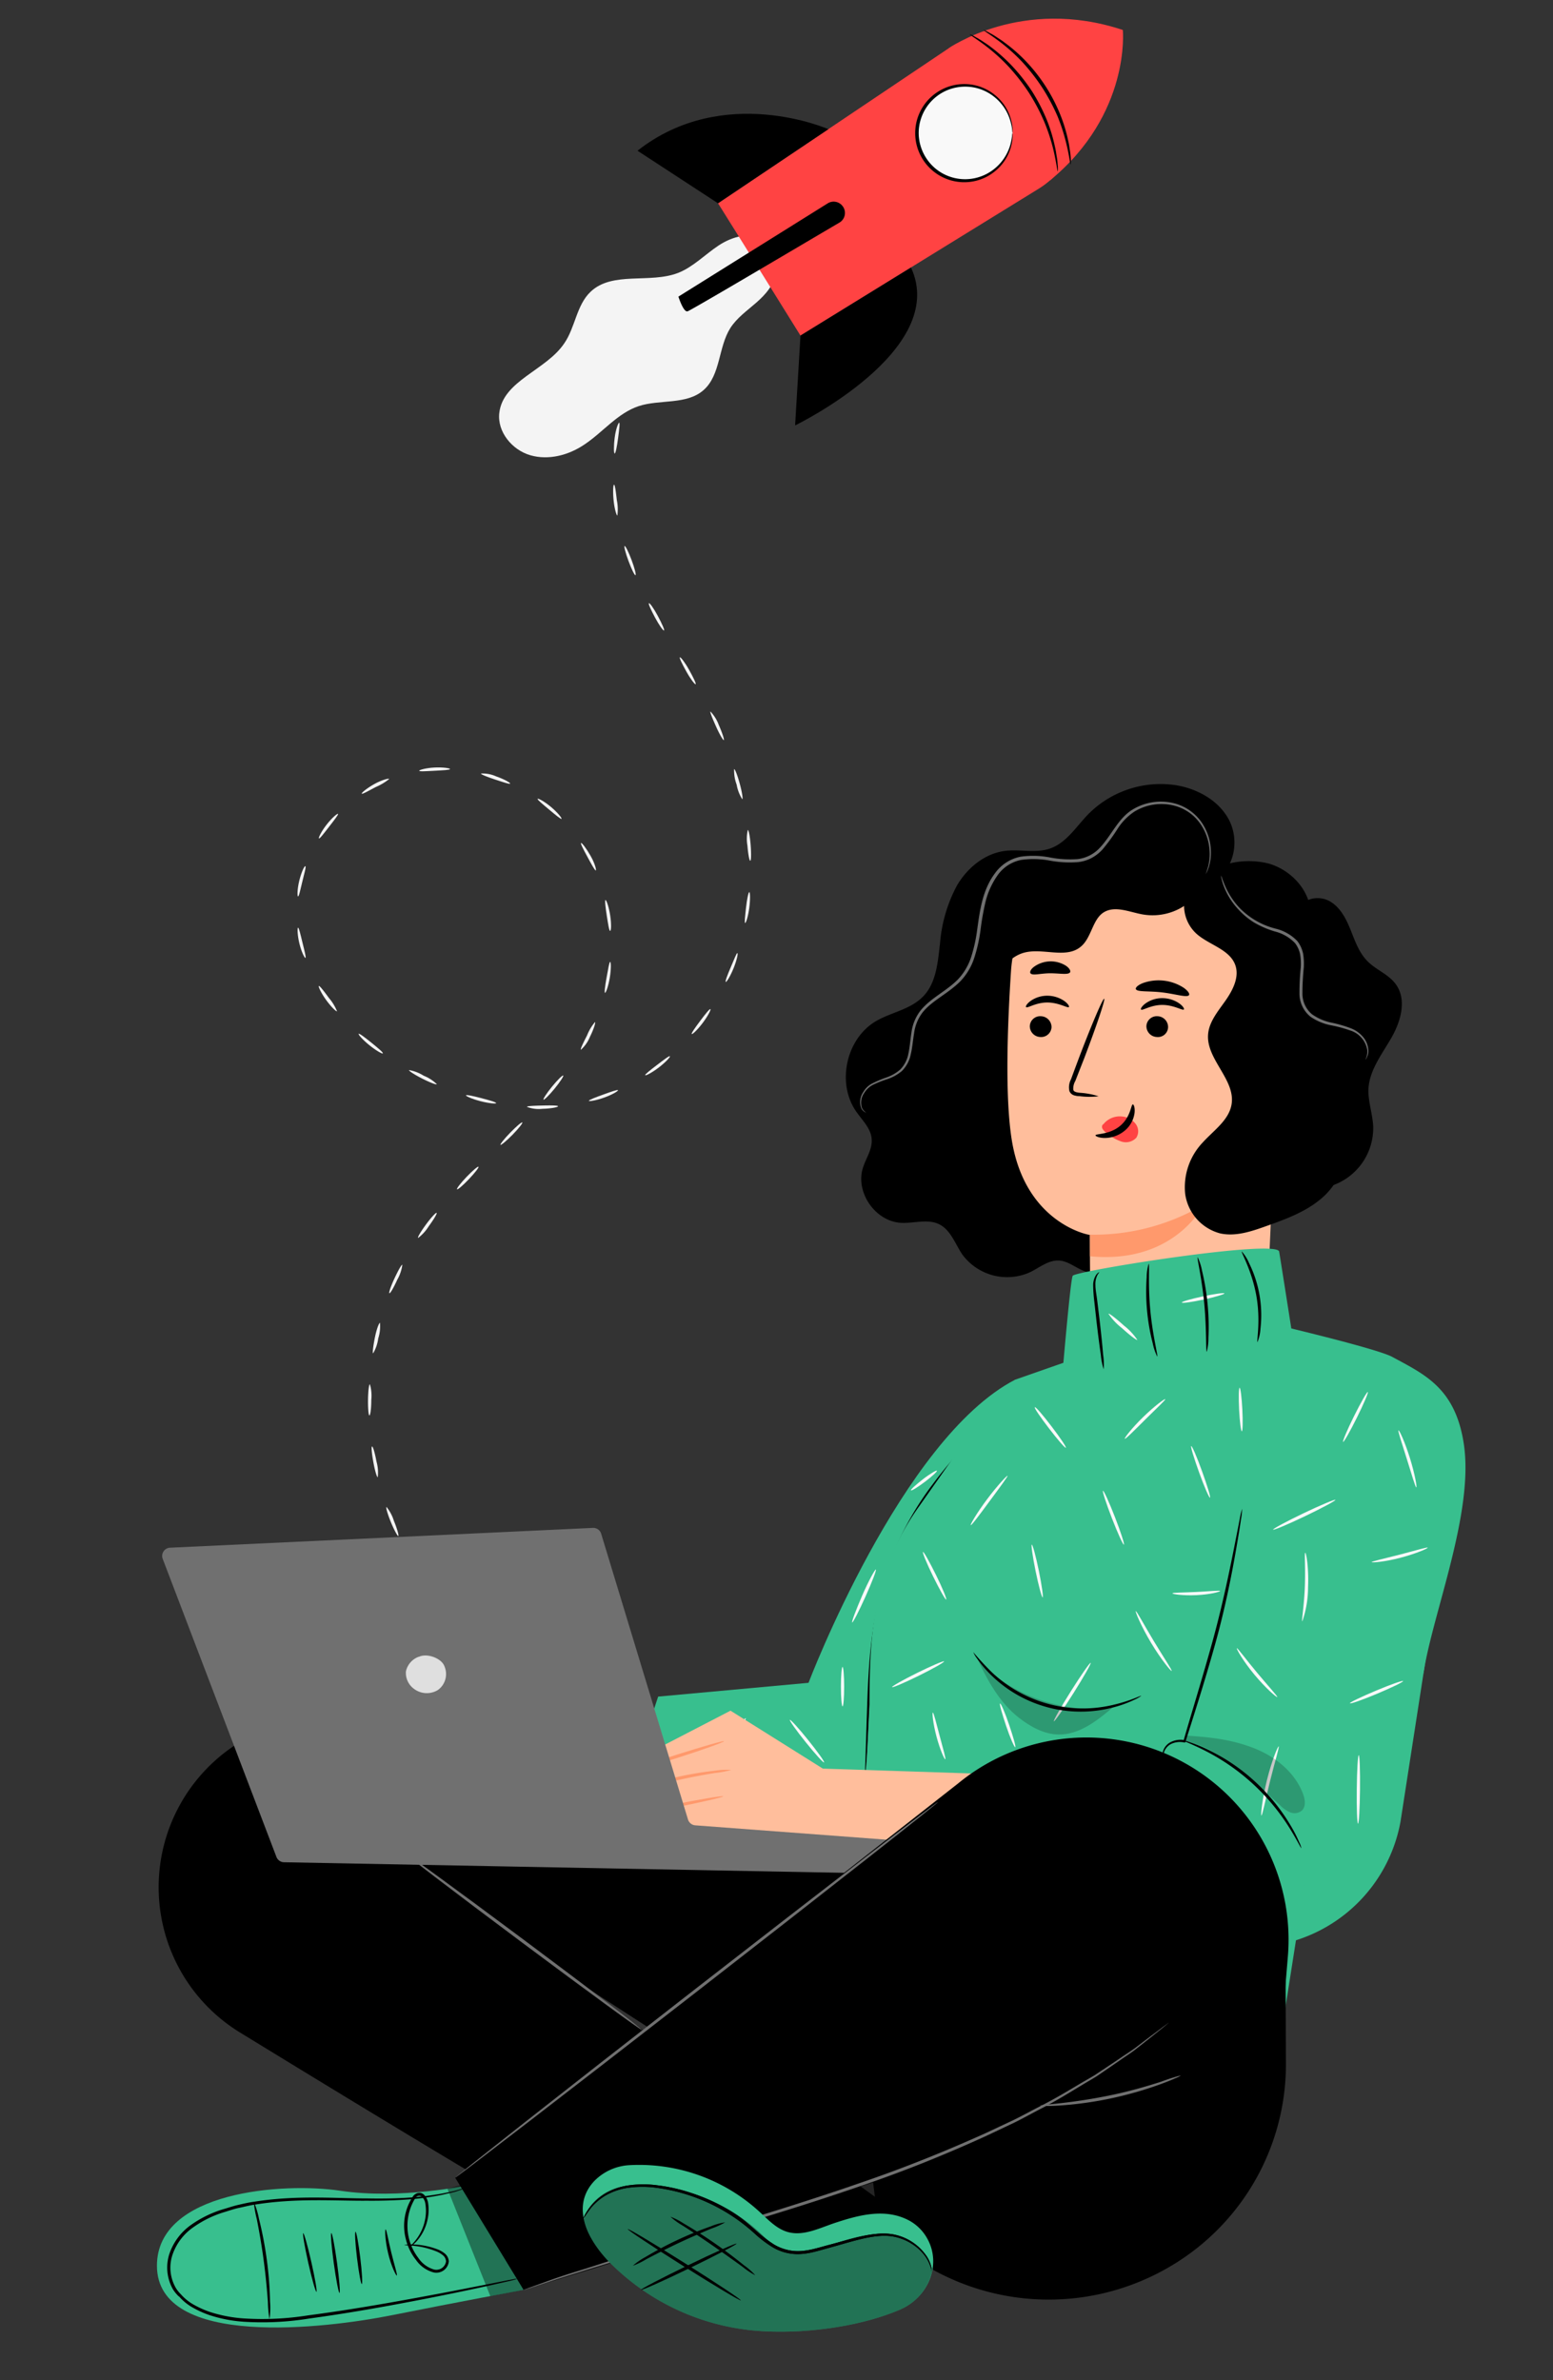 <svg id="Capa_1" data-name="Capa 1" xmlns="http://www.w3.org/2000/svg" viewBox="0 0 306.75 470"><rect x="0" y="0" width="306.75" height="470" fill="#333333" stroke="none"/><defs><style>.cls-1{fill:#f4f4f4;}.cls-2{fill:#ff4343;}.cls-3{fill:#f9f9f9;}.cls-4{fill:#ffbe9c;}.cls-5{fill:#ff996c;}.cls-6{fill:#707070;}.cls-7{fill:#38bf8e;}.cls-8{opacity:0.3;}.cls-9{opacity:0.2;}.cls-10,.cls-12{opacity:0.4;}.cls-11{fill:#dfdfdf;}</style></defs><path class="cls-1" d="M150.9,47.42c-2.67-1.77-6.33-.7-9,1.08s-5,4.22-7.94,5.38c-5.61,2.18-13-.4-17.33,3.75-2.76,2.63-3,7-5.16,10.14-3.57,5.36-12.12,7.37-12.85,13.77-.43,3.73,2.53,7.31,6.13,8.35s7.57,0,10.7-2.13c3.65-2.43,6.52-6.17,10.68-7.56S135.64,80,139,77s2.86-8.44,5.26-12.23c1.28-2,3.3-3.42,5.11-5s3.53-3.5,3.84-5.87-.67-6.42-2.3-6.51"/><path class="cls-1" d="M81.61,308.66c.15-.1.65.4,1.11,1.11s.73,1.36.58,1.46-.64-.4-1.11-1.11S81.46,308.75,81.61,308.66Z"/><path class="cls-1" d="M76.34,297.56a7.89,7.89,0,0,1,1.46,2.73c.65,1.56,1,2.89.88,3s-.82-1.15-1.47-2.73S76.17,297.62,76.34,297.56Z"/><path class="cls-1" d="M73.49,285.61c.18,0,.57,1.31.88,3a7.88,7.88,0,0,1,.24,3.08c-.17,0-.56-1.29-.87-3S73.31,285.63,73.49,285.61Z"/><path class="cls-1" d="M73.06,273.33a7.92,7.92,0,0,1,.28,3.08c0,1.69-.19,3.06-.37,3.07s-.3-1.37-.28-3.08S72.88,273.32,73.06,273.33Z"/><path class="cls-1" d="M75.05,261.2a7.71,7.71,0,0,1-.34,3.07,7.85,7.85,0,0,1-1,2.94c-.18,0,0-1.4.33-3.07S74.88,261.15,75.05,261.2Z"/><path class="cls-1" d="M79.47,249.74a8,8,0,0,1-1,2.94c-.69,1.54-1.38,2.74-1.55,2.67s.27-1.37,1-2.93S79.31,249.66,79.47,249.74Z"/><path class="cls-1" d="M86.24,239.49c.14.12-.57,1.31-1.57,2.66a8.53,8.53,0,0,1-2.08,2.29c-.17-.11.55-1.29,1.56-2.67S86.11,239.38,86.24,239.49Z"/><path class="cls-1" d="M94.51,230.38c.13.13-.72,1.22-1.89,2.45s-2.22,2.13-2.35,2,.71-1.22,1.89-2.45S94.38,230.26,94.51,230.38Z"/><path class="cls-1" d="M103.17,221.64c.12.12-.74,1.2-1.93,2.42s-2.27,2.09-2.39,2,.74-1.2,1.93-2.41S103,221.52,103.17,221.64Z"/><path class="cls-1" d="M111.25,212.37c.14.1-.62,1.26-1.7,2.58s-2.07,2.29-2.2,2.18.63-1.28,1.7-2.59S111.11,212.26,111.25,212.37Z"/><path class="cls-1" d="M117.52,201.81c.17.07-.24,1.41-1,2.93a6.92,6.92,0,0,1-1.78,2.54c-.16-.09.44-1.33,1.21-2.83A9.64,9.64,0,0,1,117.52,201.81Z"/><path class="cls-1" d="M120.52,189.93c.17,0,.21,1.41-.07,3.11s-.77,3-.94,3,0-1.41.31-3.07S120.34,189.92,120.52,189.93Z"/><path class="cls-1" d="M119.6,177.71c.17,0,.65,1.27.92,3s.2,3.09,0,3.1-.41-1.34-.67-3S119.43,177.75,119.6,177.71Z"/><path class="cls-1" d="M114.77,166.46c.15-.1,1,1,1.86,2.49s1.21,2.86,1.05,2.92-.82-1.14-1.62-2.62S114.62,166.56,114.77,166.46Z"/><path class="cls-1" d="M106.19,157.74c.1-.15,1.34.5,2.66,1.61s2.18,2.21,2.06,2.33-1.18-.76-2.47-1.84S106.09,157.89,106.19,157.74Z"/><path class="cls-1" d="M95,152.74a6.45,6.45,0,0,1,3,.56c1.63.56,2.84,1.28,2.76,1.43s-1.37-.28-3-.82S95,152.92,95,152.74Z"/><path class="cls-1" d="M82.8,152.19c0-.17,1.32-.55,3-.64s3.11.14,3.09.31-1.38.24-3.05.33S82.83,152.37,82.8,152.19Z"/><path class="cls-1" d="M71.46,156.71c-.11-.14,1-1.07,2.47-1.89s2.88-1.18,2.94-1a11,11,0,0,1-2.64,1.58C72.75,156.18,71.56,156.86,71.46,156.71Z"/><path class="cls-1" d="M63,165.55c-.15-.09.45-1.36,1.51-2.72s2.14-2.25,2.26-2.13-.72,1.2-1.75,2.52S63.17,165.64,63,165.55Z"/><path class="cls-1" d="M58.87,177c-.17,0-.17-1.43.24-3.1s1-2.94,1.2-2.87-.19,1.39-.58,3S59.05,177.06,58.87,177Z"/><path class="cls-1" d="M60.33,189.14c-.16.07-.8-1.19-1.2-2.86s-.42-3.09-.25-3.1.47,1.32.87,2.95S60.5,189.08,60.33,189.14Z"/><path class="cls-1" d="M66.57,199.68c-.14.11-1.15-.84-2.16-2.24s-1.58-2.67-1.43-2.75,1,1,2,2.38A9.29,9.29,0,0,1,66.57,199.68Z"/><path class="cls-1" d="M75.62,208c-.1.14-1.32-.54-2.65-1.61s-2.25-2.13-2.13-2.26,1.22.7,2.53,1.76S75.72,207.82,75.62,208Z"/><path class="cls-1" d="M86.28,214.08c-.07.16-1.36-.33-2.89-1.11s-2.68-1.52-2.6-1.68a7.91,7.91,0,0,1,2.89,1.11A7.85,7.85,0,0,1,86.28,214.08Z"/><path class="cls-1" d="M98,217.81c0,.17-1.42.06-3.08-.37s-2.93-1-2.88-1.16,1.4.12,3,.54S98,217.63,98,217.81Z"/><path class="cls-1" d="M110.23,218.44c0,.17-1.35.46-3.07.5a6.66,6.66,0,0,1-3.08-.38c0-.18,1.39-.23,3.07-.27S110.21,218.26,110.23,218.44Z"/><path class="cls-1" d="M122.06,215.27c.08.16-1.12.88-2.74,1.46s-3,.79-3,.62,1.24-.65,2.82-1.22S122,215.11,122.06,215.27Z"/><path class="cls-1" d="M132.32,208.56c.12.13-.82,1.17-2.18,2.21s-2.61,1.68-2.7,1.53,1-1,2.31-2S132.2,208.42,132.32,208.56Z"/><path class="cls-1" d="M140.32,199.25c.15.1-.48,1.35-1.51,2.72s-2.05,2.32-2.18,2.2.66-1.24,1.67-2.59S140.17,199.16,140.32,199.25Z"/><path class="cls-1" d="M145.65,188.2c.17.05-.12,1.42-.76,3s-1.39,2.77-1.54,2.69.32-1.37,1-2.93S145.48,188.14,145.65,188.2Z"/><path class="cls-1" d="M148,176.15c.17,0,.22,1.41,0,3.1s-.65,3-.82,3,0-1.4.18-3.08S147.85,176.14,148,176.15Z"/><path class="cls-1" d="M147.71,163.87c.18,0,.43,1.33.56,3s.1,3.09-.08,3.09-.43-1.36-.56-3A7.86,7.86,0,0,1,147.71,163.87Z"/><path class="cls-1" d="M145,151.86c.17-.05.67,1.24,1.12,2.89s.66,3,.49,3.06a7.92,7.92,0,0,1-1.11-2.89A8,8,0,0,1,145,151.86Z"/><path class="cls-1" d="M140.34,140.5a7.77,7.77,0,0,1,1.63,2.63c.69,1.57,1.12,2.89,1,3s-.85-1.13-1.54-2.68S140.18,140.58,140.34,140.5Z"/><path class="cls-1" d="M134.29,129.79c.15-.09,1,1,1.83,2.49s1.43,2.73,1.28,2.82-1-1-1.83-2.5S134.13,129.88,134.29,129.79Z"/><path class="cls-1" d="M128.18,119.11c.16-.08.95,1,1.77,2.54s1.36,2.75,1.21,2.84-.95-1-1.77-2.54S128,119.19,128.18,119.11Z"/><path class="cls-1" d="M123.38,107.8c.17,0,.78,1.19,1.37,2.77s.94,2.92.77,3-.77-1.17-1.37-2.77S123.21,107.85,123.38,107.8Z"/><path class="cls-1" d="M121.29,95.71c.18,0,.36,1.36.54,3a9.18,9.18,0,0,1,.11,3.08c-.17,0-.57-1.31-.74-3S121.11,95.71,121.29,95.71Z"/><path class="cls-1" d="M122.3,83.47c.18,0,0,1.41-.22,3.08s-.49,3-.67,3-.21-1.41,0-3.1S122.13,83.44,122.3,83.47Z"/><path class="cls-1" d="M126.31,71.87c.16.08-.33,1.37-1,2.92s-1.22,2.81-1.39,2.75.14-1.41.8-3S126.16,71.79,126.31,71.87Z"/><path class="cls-1" d="M133.16,61.69c.14.12-.67,1.23-1.7,2.57s-1.91,2.39-2.06,2.29.5-1.33,1.55-2.69S133,61.57,133.16,61.69Z"/><path class="cls-1" d="M142.39,53.6c.1.15-1,1-2.29,2s-2.46,1.84-2.58,1.71.83-1.17,2.19-2.21S142.3,53.45,142.39,53.6Z"/><path class="cls-1" d="M153.34,48c.06.17-1.19.76-2.73,1.43s-2.83,1.17-2.92,1,1.09-.92,2.66-1.6A6.81,6.81,0,0,1,153.34,48Z"/><path class="cls-1" d="M162.26,45.78c0,.17-.63.44-1.46.59s-1.53.14-1.57,0,.61-.44,1.46-.6S162.23,45.6,162.26,45.78Z"/><path class="cls-2" d="M187.35,9.57s14.44-10.3,34.43-3.65c0,0,1.64,16.55-14.39,29.71"/><path class="cls-2" d="M141.82,40.14c.62.93,16.29,26.12,16.29,26.12l47.06-29a16.47,16.47,0,0,0,4.6-23.83h0a16.48,16.48,0,0,0-22.42-3.87Z"/><path d="M158.11,66.26,157.05,84s30.5-14.77,22.89-31.18Z"/><path d="M163.62,25.51s-20.68-9.13-37.7,4.25l15.9,10.38Z"/><path d="M163.48,40.16,134,58.57s1,3.16,1.81,2.9,22.77-13.28,30-17.52a2.21,2.21,0,0,0,.57-3.32h0A2.21,2.21,0,0,0,163.48,40.16Z"/><circle class="cls-3" cx="190.58" cy="26.21" r="9.42" transform="translate(121.43 205.72) rotate(-76.76)"/><path d="M200,26.21c-.08,0,0-.84-.42-2.27a9.39,9.39,0,0,0-3.44-5,9.1,9.1,0,0,0-3.88-1.69,9.29,9.29,0,0,0-4.8.42,9.18,9.18,0,0,0-6,8.57,9.18,9.18,0,0,0,1.77,5.39,9.08,9.08,0,0,0,4.22,3.19,9.18,9.18,0,0,0,8.68-1.27,9.41,9.41,0,0,0,3.44-5c.38-1.43.34-2.28.42-2.27a2.28,2.28,0,0,1,0,.6,7.2,7.2,0,0,1-.21,1.73,9.35,9.35,0,0,1-3.41,5.33,9.46,9.46,0,0,1-4,1.85,9.69,9.69,0,1,1,0-19,9.46,9.46,0,0,1,4,1.85,9.35,9.35,0,0,1,3.41,5.33A7.2,7.2,0,0,1,200,25.6,2.4,2.4,0,0,1,200,26.21Z"/><path d="M211.48,32.49c-.12,0-.26-1.83-1-4.7a36.9,36.9,0,0,0-1.63-4.91,39.52,39.52,0,0,0-3-5.6,40,40,0,0,0-3.89-5,36.26,36.26,0,0,0-3.8-3.51c-2.32-1.84-3.94-2.72-3.87-2.83a5,5,0,0,1,1.17.56,12.77,12.77,0,0,1,1.31.77c.49.33,1.08.68,1.66,1.14a31.33,31.33,0,0,1,4,3.47,33.29,33.29,0,0,1,7,10.77,30.54,30.54,0,0,1,1.53,5c.19.72.26,1.4.36,2a15.28,15.28,0,0,1,.17,1.52A5.67,5.67,0,0,1,211.48,32.49Z"/><path d="M208.94,33.84c-.12,0-.27-1.86-1-4.77a37,37,0,0,0-1.67-5,38.68,38.68,0,0,0-3-5.7,40.06,40.06,0,0,0-3.94-5.09,35.93,35.93,0,0,0-3.85-3.6c-2.34-1.88-4-2.8-3.92-2.9a4.74,4.74,0,0,1,1.19.57,13.73,13.73,0,0,1,1.33.8c.5.34,1.09.7,1.68,1.17a33.42,33.42,0,0,1,4,3.55A37.37,37.37,0,0,1,203.83,18a36.68,36.68,0,0,1,3,5.83A33,33,0,0,1,208.38,29c.18.74.26,1.43.36,2a13.29,13.29,0,0,1,.17,1.54A5.54,5.54,0,0,1,208.94,33.84Z"/><path d="M262.55,234.27a12,12,0,0,0,8.68-12c-.15-2.41-1-4.75-.94-7.16.16-3.74,2.64-6.9,4.51-10.14s3.12-7.52.94-10.57c-1.41-2-3.9-2.86-5.61-4.58s-2.47-4-3.37-6.23-2.05-4.47-4.12-5.64-5.23-.66-6.07,1.57"/><path d="M240.21,173.61c3.68-2.33,4.57-7.76,2.58-11.64s-6.24-6.23-10.54-6.93a20.12,20.12,0,0,0-17.3,5.73c-2.38,2.45-4.31,5.65-7.53,6.77-2.83,1-6,.09-8.94.48-4,.52-7.41,3.35-9.45,6.81a29,29,0,0,0-3.36,11.5c-.44,3.66-.72,7.68-3.27,10.36s-6.39,3.16-9.48,5c-5.8,3.49-7.68,12.14-3.85,17.72,1.22,1.78,3,3.41,3.11,5.57.13,2-1.14,3.72-1.73,5.6-1.54,4.83,2.42,10.58,7.49,10.87,2.56.15,5.3-.85,7.59.3s3.13,3.88,4.58,6a11,11,0,0,0,13.36,3.45c1.88-.92,3.65-2.44,5.75-2.3s3.72,1.92,5.78,2.32c2.69.52,5.24-1.46,6.83-3.68s2.72-4.85,4.76-6.66c2.68-2.39,6.44-3,9.83-4.14a27.73,27.73,0,0,0,15.66-38.84"/><path class="cls-4" d="M248.3,178.45a5.9,5.9,0,0,1,5.26,6h0L250,264c-.14,9.39-13.87,14.67-23.93,14.43h0c-10.15-.23-10.48-5.21-10.61-14.15-.21-14.93-.19-20.53-.2-20.45s-12.82-2.15-15.44-18.9c-1.31-8.33-.86-22-.13-33.14.65-10,7.33-22.35,17.34-21.27Z"/><path d="M203.41,202.59a2.14,2.14,0,0,0,2.07,2.17,2.05,2.05,0,0,0,2.22-1.93,2.16,2.16,0,0,0-2.07-2.17A2.05,2.05,0,0,0,203.41,202.59Z"/><path d="M202.67,198.86c.27.28,1.9-.92,4.21-.91s4,1.17,4.25.89c.12-.12-.15-.63-.88-1.17a5.92,5.92,0,0,0-3.41-1.06,5.68,5.68,0,0,0-3.34,1.08C202.78,198.23,202.54,198.74,202.67,198.86Z"/><path d="M226.44,202.59a2.14,2.14,0,0,0,2.07,2.17,2,2,0,0,0,2.21-1.93,2.14,2.14,0,0,0-2.06-2.17A2.05,2.05,0,0,0,226.44,202.59Z"/><path d="M225.38,199.34c.27.28,1.9-.92,4.21-.91s4,1.17,4.25.89c.12-.12-.14-.63-.88-1.17a5.92,5.92,0,0,0-3.41-1.06,5.65,5.65,0,0,0-3.34,1.08C225.5,198.71,225.25,199.22,225.38,199.34Z"/><path d="M217,216.46a15.59,15.59,0,0,0-3.75-.69c-.59-.06-1.15-.18-1.25-.58a3,3,0,0,1,.4-1.75c.56-1.43,1.14-2.92,1.76-4.49,2.43-6.39,4.2-11.64,3.94-11.74s-2.44,5-4.88,11.4c-.59,1.57-1.15,3.08-1.68,4.51a3.39,3.39,0,0,0-.31,2.32,1.45,1.45,0,0,0,1,.86,3.43,3.43,0,0,0,1,.14A14.8,14.8,0,0,0,217,216.46Z"/><path class="cls-5" d="M215.3,243.79a42.52,42.52,0,0,0,22.44-5.93s-5.68,11.81-22.44,10.2Z"/><path class="cls-2" d="M217.93,222a4.15,4.15,0,0,1,3.73-1.54,3.83,3.83,0,0,1,2.62,1.41,2.42,2.42,0,0,1,.18,2.76,2.82,2.82,0,0,1-3,.76,8.93,8.93,0,0,1-3-1.77,2.55,2.55,0,0,1-.66-.69.77.77,0,0,1,0-.86"/><path d="M223.76,218.07c-.38,0-.39,2.49-2.54,4.26s-4.82,1.49-4.84,1.85c0,.15.59.48,1.72.52a6.21,6.21,0,0,0,4-1.4,5.46,5.46,0,0,0,2-3.57C224.21,218.68,223.93,218.06,223.76,218.07Z"/><path d="M224.35,195.29c.23.63,2.54.34,5.25.67s4.9,1.08,5.26.52c.16-.27-.22-.86-1.1-1.47a9.15,9.15,0,0,0-8-.9C224.76,194.5,224.26,195,224.35,195.29Z"/><path d="M203.54,192.18c.4.52,2,0,3.91,0s3.53.36,3.91-.19c.16-.26-.09-.79-.8-1.29a5.65,5.65,0,0,0-6.3.18C203.58,191.38,203.36,191.92,203.54,192.18Z"/><path d="M237.31,173a16.27,16.27,0,0,1,13.27-2.49c4.47,1.28,8.17,5.31,8.32,9.86.1,3-1.18,6.1.13,8.77s4.33,3.57,6.51,5.41a10,10,0,0,1,2.32,12.08c-1.83,3.35-5.68,5.81-6,9.6-.3,3.56,2.7,6.57,3.43,10.08.81,3.86-1.33,7.86-4.4,10.43s-6.94,4-10.73,5.34c-2.95,1.06-6.12,2.14-9.19,1.45a9.41,9.41,0,0,1-6.88-7.85,12.81,12.81,0,0,1,3.49-10.11c2.15-2.37,5.16-4.38,5.68-7.51.8-4.86-5-8.87-4.64-13.78.18-2.54,2-4.64,3.46-6.73s2.79-4.71,1.88-7.09c-1.19-3.09-5.26-3.9-7.72-6.17a7.52,7.52,0,0,1-2.05-7.61,7.76,7.76,0,0,1,6.07-5.18"/><path d="M239.11,169.23a11.45,11.45,0,0,1-13.51,11.31c-2.56-.47-5.36-1.76-7.58-.4s-2.42,5-4.49,6.74c-2.95,2.56-7.64.16-11.39,1.27-2.89.86-4.7,3.62-6.62,5.95s-4.8,4.54-7.69,3.68a34,34,0,0,1,1.14-7.72,11.42,11.42,0,0,1,4.39-6.29,41,41,0,0,0,3.7-2.15c2.4-1.94,3-5.32,4.44-8a12.56,12.56,0,0,1,9.56-6.35c3.3-.33,6.69.65,9.9-.15,2.37-.6,4.44-2.14,6.85-2.6,4.68-.89,9,2.47,12.43,5.82"/><path class="cls-6" d="M269.69,209.25a3.52,3.52,0,0,0,.37-1.93,4.86,4.86,0,0,0-3.37-3.85,25.29,25.29,0,0,0-3.68-1,10.7,10.7,0,0,1-4.17-1.72,5.91,5.91,0,0,1-2.17-4.48,49.32,49.32,0,0,1,.26-5.27,11.48,11.48,0,0,0-.13-2.57,5.45,5.45,0,0,0-1-2.2,8.31,8.31,0,0,0-4-2.31,18.58,18.58,0,0,1-4.1-1.77,14.42,14.42,0,0,1-3-2.48,13.93,13.93,0,0,1-3-4.76,9.34,9.34,0,0,1-.43-1.47,1.88,1.88,0,0,1-.08-.53c.06,0,.23.7.74,1.9a15,15,0,0,0,3,4.55,15.15,15.15,0,0,0,7,4,8.8,8.8,0,0,1,4.33,2.47,6.19,6.19,0,0,1,1.13,2.47,12.48,12.48,0,0,1,.14,2.73,50.09,50.09,0,0,0-.27,5.2,5.31,5.31,0,0,0,1.91,4.06,10.35,10.35,0,0,0,3.93,1.66,24.83,24.83,0,0,1,3.73,1.09,5.91,5.91,0,0,1,2.59,1.95,4.42,4.42,0,0,1,.85,2.3,2.94,2.94,0,0,1-.3,1.52A1.18,1.18,0,0,1,269.69,209.25Z"/><path class="cls-6" d="M171.08,219.7a.89.89,0,0,1-.27-.13,1.77,1.77,0,0,1-.63-.63,3.4,3.4,0,0,1,.34-3.31,4.3,4.3,0,0,1,1.79-1.71,22.43,22.43,0,0,1,2.69-1.14,8.31,8.31,0,0,0,2.82-1.6,6,6,0,0,0,1.61-3.17c.28-1.26.36-2.63.59-4.06a9,9,0,0,1,1.66-4.22c1.95-2.57,5.15-3.93,7.53-6.34a11.73,11.73,0,0,0,2.62-4.44,30.33,30.33,0,0,0,1.18-5.36c.52-3.68,1-7.8,3.52-11.16a8.15,8.15,0,0,1,5.05-3.27,17.74,17.74,0,0,1,5.83.15,21,21,0,0,0,5.44.32,7.07,7.07,0,0,0,4.45-2.3c2.29-2.46,3.6-5.78,6.41-7.48a10.74,10.74,0,0,1,8.46-1.17,9.4,9.4,0,0,1,5.57,4.33,10.47,10.47,0,0,1,1.44,5.16,9.06,9.06,0,0,1-.53,3.35,5.84,5.84,0,0,1-.5,1.08s.15-.39.37-1.12a9.39,9.39,0,0,0,.41-3.3,10.43,10.43,0,0,0-1.5-5,9,9,0,0,0-5.38-4.07A10.24,10.24,0,0,0,224,160.3a11.71,11.71,0,0,0-3.24,3.33,37.6,37.6,0,0,1-3,4.11,8.22,8.22,0,0,1-2.14,1.67,7.63,7.63,0,0,1-2.66.82,21.57,21.57,0,0,1-5.61-.3,17.4,17.4,0,0,0-5.62-.14,7.47,7.47,0,0,0-4.66,3,15.54,15.54,0,0,0-2.4,5.25,51.48,51.48,0,0,0-1,5.63,31.11,31.11,0,0,1-1.23,5.46,12.12,12.12,0,0,1-2.77,4.65c-2.52,2.5-5.69,3.84-7.53,6.25a8.55,8.55,0,0,0-1.59,4c-.24,1.4-.33,2.78-.64,4.08a6.47,6.47,0,0,1-1.77,3.37,8.78,8.78,0,0,1-3,1.64,21.36,21.36,0,0,0-2.68,1.07,4.19,4.19,0,0,0-1.72,1.57,3.29,3.29,0,0,0-.44,3.12A2.79,2.79,0,0,0,171.08,219.7Z"/><path class="cls-7" d="M130,335l29.7-2.72S178,284.1,200.5,272.43l14.59,25.49-31.24,58.69h-61Z"/><path class="cls-8" d="M137.71,420.68l29.7-2.72s18.27-48.13,40.8-59.81l14.6,25.49-31.24,58.7h-61Z"/><path class="cls-3" d="M141.73,348.55c-.15-.09,1-2.24,2.5-4.81s2.9-4.57,3.06-4.48-1,2.24-2.51,4.81S141.88,348.64,141.73,348.55Z"/><path class="cls-3" d="M162.77,348c-.14.11-1.76-1.68-3.63-4s-3.26-4.3-3.13-4.41,1.77,1.68,3.63,4S162.91,347.86,162.77,348Z"/><path class="cls-3" d="M166.42,336.93c-.17,0-.32-1.74-.32-3.89s.15-3.9.32-3.9.32,1.75.32,3.9S166.6,336.93,166.42,336.93Z"/><path class="cls-3" d="M156,354.14c-.09.15-1.36-.51-2.84-1.47s-2.58-1.86-2.49-2,1.37.51,2.84,1.47S156.07,354,156,354.14Z"/><path class="cls-3" d="M173,309.9c.17.07-.75,2.47-2.05,5.36s-2.47,5.17-2.63,5.1.75-2.47,2-5.36S172.86,309.82,173,309.9Z"/><path class="cls-3" d="M185.06,290.39c.11.14-.95,1.13-2.37,2.2s-2.65,1.83-2.76,1.69,1-1.13,2.37-2.2S185,290.25,185.06,290.39Z"/><path class="cls-7" d="M229.48,352.81,244.8,291A21,21,0,0,1,269,275.3h0A21,21,0,0,1,286,299.23l-9.37,60.46a30.25,30.25,0,0,1-25.1,24.47l-12.17,1.9Z"/><path d="M277.75,271.3a14,14,0,0,0-5.47-2.74,14.51,14.51,0,0,0-6.59,0,17.93,17.93,0,0,0-7.16,3.74c-4.49,3.76-6.94,8.65-8.59,12.08-.83,1.74-1.45,3.17-1.9,4.15a8.58,8.58,0,0,1-.74,1.5,8.59,8.59,0,0,1,.51-1.6c.38-1,.94-2.47,1.71-4.24a46.21,46.21,0,0,1,3.15-6,26.76,26.76,0,0,1,5.45-6.34,17.89,17.89,0,0,1,7.44-3.82,14.55,14.55,0,0,1,6.83.09,11.67,11.67,0,0,1,4.15,2,7.94,7.94,0,0,1,.93.84A1.42,1.42,0,0,1,277.75,271.3Z"/><path d="M191,285.22a2.73,2.73,0,0,1-.43.58l-1.31,1.57c-1.13,1.36-2.75,3.35-4.59,5.93a63,63,0,0,0-10.46,22.2c-2.14,9.43-2.24,18.26-2.61,24.59-.15,3.17-.3,5.74-.43,7.51-.08.83-.14,1.5-.18,2a3.1,3.1,0,0,1-.11.71,3.07,3.07,0,0,1,0-.72q0-.79.06-2c.06-1.86.14-4.41.23-7.52.25-6.32.28-15.19,2.44-24.72A61.17,61.17,0,0,1,184.28,293c1.9-2.55,3.58-4.51,4.77-5.83.59-.66,1.08-1.15,1.41-1.49A3.18,3.18,0,0,1,191,285.22Z"/><path class="cls-7" d="M289.13,285.09c-1.68-11.06-7.79-13.72-14.12-17.16-2.07-1.13-12-3.69-19.95-5.62-.75-4.79-2.1-13.36-2.4-15.17-.42-2.55-40.28,3.81-40.78,4.77-.34.63-1.26,10.56-1.84,17.18l-9.54,3.34L188,288.26l-6.48,9.21a49.6,49.6,0,0,0-8,17.67c-1.57,7.05-1.78,13.93-1.78,21.42l-1.93,40.61,83.4,23.59,6.46-41.14,21.51-29.29C283,318.49,291.19,298.69,289.13,285.09Z"/><path d="M218,270.37a13.12,13.12,0,0,1-.56-2.82c-.26-1.75-.57-4.17-.88-6.85q-.22-2-.42-3.78a29,29,0,0,1-.22-3.13,3.78,3.78,0,0,1,.6-2.08c.32-.42.59-.53.61-.5s-.18.22-.4.63a4,4,0,0,0-.36,1.95c0,.86.22,1.9.36,3.06s.3,2.45.46,3.78c.31,2.68.56,5.11.7,6.87A12.61,12.61,0,0,1,218,270.37Z"/><path d="M228.58,267.86a10.21,10.21,0,0,1-.88-2.58,40.08,40.08,0,0,1-1.13-6.48,41,41,0,0,1-.08-6.58,9.46,9.46,0,0,1,.4-2.7c.2,0-.16,4.15.32,9.22S228.77,267.81,228.58,267.86Z"/><path d="M248.37,265c-.21,0,.68-4.15-.22-9.17s-3.07-8.62-2.88-8.72a8.05,8.05,0,0,1,1.46,2.32,23.18,23.18,0,0,1,2.24,12.9A8.05,8.05,0,0,1,248.37,265Z"/><path class="cls-3" d="M191.74,301.15c-.14-.09,1.24-2.47,3.27-5.17s3.91-4.69,4-4.58-1.52,2.28-3.53,5S191.89,301.25,191.74,301.15Z"/><path class="cls-3" d="M210.53,285.87c-.14.11-1.63-1.6-3.32-3.81s-3-4.09-2.81-4.2,1.63,1.6,3.32,3.81S210.67,285.76,210.53,285.87Z"/><path class="cls-3" d="M230.16,276.27c.12.14-1.73,1.82-3.92,4s-3.93,3.94-4.07,3.82,1.4-2.12,3.62-4.28S230.05,276.14,230.16,276.27Z"/><path class="cls-3" d="M224.65,264.57c-.12.13-1.5-.92-3.07-2.35a12.14,12.14,0,0,1-2.64-2.82c.12-.13,1.5.92,3.07,2.35A12.14,12.14,0,0,1,224.65,264.57Z"/><path class="cls-3" d="M241.85,255.39c0,.17-1.82.72-4.14,1.22s-4.24.76-4.28.58,1.82-.71,4.14-1.21S241.81,255.22,241.85,255.39Z"/><path class="cls-3" d="M245.29,282.62c-.18,0-.42-1.91-.54-4.28s-.07-4.31.1-4.32.42,1.91.54,4.29S245.46,282.62,245.29,282.62Z"/><path class="cls-3" d="M239,295.72c-.17.06-1.14-2.16-2.16-5s-1.72-5.13-1.55-5.19,1.13,2.16,2.15,5S239.18,295.66,239,295.72Z"/><path class="cls-3" d="M222,305c-.17.07-1.23-2.26-2.37-5.2s-1.93-5.37-1.77-5.44,1.23,2.27,2.37,5.21S222.14,304.89,222,305Z"/><path class="cls-3" d="M205.94,315.42c-.17,0-.79-2.27-1.38-5.15s-.93-5.25-.76-5.28.8,2.27,1.39,5.15S206.11,315.38,205.94,315.42Z"/><path class="cls-3" d="M186.89,315.84c-.16.07-1.32-2-2.58-4.56s-2.16-4.76-2-4.84,1.31,2,2.58,4.56S187.05,315.76,186.89,315.84Z"/><path class="cls-3" d="M186.48,328.05c.07.16-2.16,1.43-5,2.83s-5.2,2.4-5.28,2.25,2.16-1.43,5-2.83S186.4,327.89,186.48,328.05Z"/><path class="cls-3" d="M186.71,347.38c-.16.06-1.05-1.91-1.73-4.47s-.9-4.72-.73-4.75.67,2,1.35,4.58S186.88,347.32,186.71,347.38Z"/><path class="cls-3" d="M182.77,361c-.12.13-1.92-1.32-4-3.24s-3.7-3.58-3.58-3.71,1.91,1.32,4,3.24S182.89,360.83,182.77,361Z"/><path class="cls-3" d="M207.88,351.69c0,.19-2.78,1-6.07,2.45s-5.81,3-5.92,2.81,2.29-1.93,5.66-3.4S207.85,351.53,207.88,351.69Z"/><path class="cls-3" d="M200.53,345c-.16.06-1-1.82-1.8-4.21s-1.37-4.36-1.2-4.42,1,1.83,1.8,4.21S200.7,344.9,200.53,345Z"/><path class="cls-3" d="M215.43,328.34c.15.09-1.36,2.75-3.37,5.94s-3.76,5.69-3.9,5.6,1.35-2.75,3.36-5.94S215.28,328.24,215.43,328.34Z"/><path class="cls-3" d="M231.43,329.93c-.14.11-2.12-2.29-4.09-5.58s-3.15-6.16-3-6.23,1.6,2.65,3.55,5.9S231.58,329.82,231.43,329.93Z"/><path class="cls-3" d="M241,314.14c0,.17-2,.71-4.68.83s-4.75-.19-4.74-.36,2.13-.14,4.71-.27S241,314,241,314.14Z"/><path class="cls-3" d="M263.77,296.15c.08.16-2.62,1.61-6,3.23s-6.22,2.81-6.3,2.65,2.62-1.61,6-3.23S263.7,296,263.77,296.15Z"/><path class="cls-3" d="M265.29,284.71c-.16-.08.8-2.35,2.15-5.07s2.57-4.86,2.73-4.78-.81,2.35-2.16,5.07S265.44,284.79,265.29,284.71Z"/><path class="cls-3" d="M279.75,293.69c-.18,0-.9-2.5-1.87-5.59s-1.82-5.6-1.65-5.67,1.29,2.35,2.26,5.47S279.92,293.65,279.75,293.69Z"/><path class="cls-3" d="M282,305.59c.06.16-2.31,1.19-5.39,2s-5.66,1-5.68.86,2.47-.7,5.52-1.48S282,305.42,282,305.59Z"/><path class="cls-3" d="M257.24,320.13c-.19,0,.34-3,.49-6.76s-.11-6.75.08-6.77.73,3,.56,6.8A20.74,20.74,0,0,1,257.24,320.13Z"/><path class="cls-3" d="M252.29,335.09c-.11.12-2.27-1.72-4.5-4.4s-3.63-5.15-3.49-5.24,1.78,2.18,4,4.83S252.42,335,252.29,335.09Z"/><path class="cls-3" d="M277.14,331.94c.07.16-2.22,1.27-5.12,2.49s-5.31,2.06-5.38,1.89,2.23-1.27,5.13-2.49S277.08,331.77,277.14,331.94Z"/><path class="cls-3" d="M268.24,360.09c-.18,0-.29-3-.25-6.77s.21-6.76.39-6.76.29,3,.25,6.77S268.42,360.09,268.24,360.09Z"/><path class="cls-3" d="M249.16,358.47c-.17,0,.14-3.17,1.09-7s2.16-6.7,2.32-6.64-.76,3.05-1.69,6.8S249.34,358.5,249.16,358.47Z"/><path class="cls-3" d="M250,365.86c0,.18-3.06.48-6.79,1.1s-6.74,1.32-6.79,1.14,2.9-1.15,6.68-1.77S250,365.69,250,365.86Z"/><path class="cls-3" d="M228.94,361.12c-.13-.12,1.5-2,3.65-4.23s4-3.92,4.1-3.79-1.5,2-3.64,4.23S229.07,361.24,228.94,361.12Z"/><path class="cls-3" d="M215.27,374.42c-.18,0-.72-2.18-1.66-4.81s-1.88-4.71-1.72-4.8,1.38,1.89,2.33,4.58S215.44,374.39,215.27,374.42Z"/><path class="cls-3" d="M237.33,382c-.07.16-2.83-.91-6.17-2.39s-6-2.81-5.9-3,2.83.9,6.16,2.38S237.4,381.85,237.33,382Z"/><path class="cls-3" d="M198.88,379.79c-.17-.06.35-2.07,1.16-4.5s1.59-4.35,1.76-4.3-.35,2.07-1.15,4.5S199.05,379.84,198.88,379.79Z"/><path class="cls-3" d="M224.21,384.07c0,.19-3.53-.37-7.87-.6s-7.89-.05-7.9-.23,3.53-.65,7.93-.41S224.25,383.91,224.21,384.07Z"/><path d="M229.48,347.82a1.56,1.56,0,0,1,0-.49,4.31,4.31,0,0,1,.2-1.39,3,3,0,0,1,1.33-1.83,4.29,4.29,0,0,1,3-.5l-.25.15c1.35-4.72,3.5-11.61,5.65-19.33,2-7.23,3.37-13.88,4.33-18.71.46-2.33.84-4.26,1.12-5.72a14.92,14.92,0,0,1,.49-2.08,13.66,13.66,0,0,1-.24,2.13c-.19,1.36-.51,3.33-.93,5.75-.84,4.85-2.13,11.55-4.15,18.8-2.16,7.74-4.39,14.6-5.86,19.28l-.06.18-.19,0a4,4,0,0,0-2.73.36,2.88,2.88,0,0,0-1.29,1.62A16.07,16.07,0,0,0,229.48,347.82Z"/><path d="M257.05,364.92c-.1.05-.86-1.62-2.42-4.1a42.25,42.25,0,0,0-16.73-15.2c-2.62-1.32-4.35-1.92-4.31-2a5.17,5.17,0,0,1,1.24.33,26.67,26.67,0,0,1,3.27,1.29A38.36,38.36,0,0,1,255,360.58a26.06,26.06,0,0,1,1.6,3.13A5,5,0,0,1,257.05,364.92Z"/><g class="cls-9"><path d="M234.28,342.69c4.7.34,8.55.69,13,2.34s8.49,4.83,10.12,9.25c.38,1.06.57,2.4-.23,3.2a2.27,2.27,0,0,1-2.33.37,6,6,0,0,1-2-1.4c-2.71-2.51-5.52-4.72-8.32-7.13s-6.86-4.94-10.51-5.5"/></g><path d="M225.42,334.85a6.62,6.62,0,0,1-1.29.74,22.75,22.75,0,0,1-3.78,1.42,25.27,25.27,0,0,1-24.76-6.43A22.88,22.88,0,0,1,193,327.5a5.63,5.63,0,0,1-.76-1.28,54.36,54.36,0,0,0,3.69,4,26.11,26.11,0,0,0,24.33,6.32C223.51,335.76,225.36,334.73,225.42,334.85Z"/><g class="cls-9"><path d="M192.89,327.17c2.07,4.51,4.5,9,8.43,12.06,2.26,1.74,4.91,3.21,7.76,3.26,4.11.06,7.63-2.74,10.77-5.39-10.15,1.59-21.59-3-27-9.93"/></g><path d="M238.35,266.92c-.19,0,0-4.23-.47-9.38s-1.51-9.24-1.32-9.29a10.34,10.34,0,0,1,.86,2.64,47.17,47.17,0,0,1,1.1,6.59,46.63,46.63,0,0,1,.17,6.69A10.16,10.16,0,0,1,238.35,266.92Z"/><path class="cls-7" d="M92.5,431.47s-13.37,2.89-25.3,1.1C56,430.89,31,432.63,31,447.37c0,16.44,33.41,12.38,46.44,9.77s26-5,26-5Z"/><path d="M62.5,452.53c-.17,0-.89-2.52-1.61-5.72s-1.16-5.82-1-5.86.89,2.52,1.61,5.72S62.68,452.49,62.5,452.53Z"/><path d="M67.06,452.75c-.17,0-.68-2.6-1.13-5.87s-.67-5.93-.49-5.95.68,2.6,1.13,5.87S67.24,452.73,67.06,452.75Z"/><path d="M71.46,451c-.17,0-.59-2.27-.94-5.13s-.48-5.18-.3-5.2.59,2.27.94,5.13S71.64,451,71.46,451Z"/><path d="M78.38,449.31c-.16.06-1.11-1.85-1.72-4.41s-.66-4.69-.49-4.7.5,2.06,1.11,4.55S78.55,449.24,78.38,449.31Z"/><path d="M79.86,443.3a5.26,5.26,0,0,1,1.74-.12,14.63,14.63,0,0,1,4.7.92,5.09,5.09,0,0,1,1.44.78,2.18,2.18,0,0,1,.91,1.63,2.47,2.47,0,0,1-3,2.19,6.17,6.17,0,0,1-3.49-2.48,10.54,10.54,0,0,1-2-4.11,10.4,10.4,0,0,1,1.47-8.51,1.64,1.64,0,0,1,1-.6,1.33,1.33,0,0,1,1.11.35,3,3,0,0,1,.84,1.79,9.13,9.13,0,0,1-.18,3.34,9.31,9.31,0,0,1-2.25,4.22,8.5,8.5,0,0,1-1,.87c-.24.17-.38.25-.39.23s.47-.42,1.18-1.27a9.48,9.48,0,0,0,2-4.15,8.71,8.71,0,0,0,.09-3.16,2.43,2.43,0,0,0-.68-1.45.86.86,0,0,0-1.29.21,10.41,10.41,0,0,0,.56,11.85,5.63,5.63,0,0,0,3.09,2.29,1.93,1.93,0,0,0,2.39-1.6,1.67,1.67,0,0,0-.68-1.26,4.69,4.69,0,0,0-1.3-.74,16.21,16.21,0,0,0-4.54-1.09C80.48,443.33,79.86,443.35,79.86,443.3Z"/><path d="M102.1,450a1.4,1.4,0,0,1-.33.11l-1,.25-3.87.88c-3.37.74-8.26,1.78-14.34,2.95s-13.33,2.5-21.46,3.61a58,58,0,0,1-12.9.64,27.63,27.63,0,0,1-6.76-1.29,19.06,19.06,0,0,1-3.24-1.44,10.13,10.13,0,0,1-2.85-2.29l0,.05a7.2,7.2,0,0,1-1.16-1.39,8.69,8.69,0,0,1-.68-7.2,11.53,11.53,0,0,1,4.28-5.6,22.05,22.05,0,0,1,6.09-3c1.07-.3,2.11-.67,3.16-.91s2.1-.49,3.15-.63c8.37-1.33,16-.65,22.32-.65,3.18.06,6,0,8.55-.18a58.49,58.49,0,0,0,6.4-.81l2.31-.49,1.66-.47,1-.28a1.72,1.72,0,0,1,.36-.08,1.51,1.51,0,0,1-.34.14l-1,.34-1.65.54-2.3.54a51.78,51.78,0,0,1-6.42.92c-2.52.19-5.4.31-8.58.28-6.34.05-14-.56-22.22.78-1,.14-2.06.43-3.1.64s-2.06.6-3.11.9a21.21,21.21,0,0,0-5.91,2.94,10.88,10.88,0,0,0-4.05,5.3,8,8,0,0,0,.61,6.65,6.22,6.22,0,0,0,1,1.26l0,0,0,0a9.63,9.63,0,0,0,2.64,2.11,18.91,18.91,0,0,0,3.12,1.39,27.68,27.68,0,0,0,6.61,1.27,57.72,57.72,0,0,0,12.77-.6c8.12-1.07,15.38-2.36,21.46-3.47s11-2.09,14.37-2.75l3.9-.77,1-.19A1.33,1.33,0,0,1,102.1,450Z"/><path d="M53.23,457.92a22.7,22.7,0,0,1-.32-3.42c-.15-2.11-.4-5-.83-8.21s-.95-6.06-1.36-8.13a20,20,0,0,1-.58-3.38,15.72,15.72,0,0,1,1,3.28,74.18,74.18,0,0,1,1.56,8.15,72.19,72.19,0,0,1,.64,8.27A14.88,14.88,0,0,1,53.23,457.92Z"/><polygon class="cls-10" points="88.38 432.18 96.85 453.39 103.42 452.17 90.84 431.47 88.38 432.18"/><path d="M198.75,374c-1.36.45-88.88-24.07-124.27-34a33.63,33.63,0,0,0-27.37,4.14l-.42.28a33.62,33.62,0,0,0-14.48,35.84h0a33.61,33.61,0,0,0,15.17,21.05c23.34,14.3,72.74,44.38,74.25,43.79,2-.77,63.66-2.37,63.66-2.37l-74.21-53.37,35.31,22.82L198.75,374Z"/><path class="cls-4" d="M125.69,347.41l18.6-9.63,18.24,11.44,68.31,2.23,9.88,33.26-98.86-22.92s-18,1.59-19.34-2.45S125.69,347.41,125.69,347.41Z"/><path d="M181.65,400.7l-9.2,30.19,1.14,9.21h0a47.27,47.27,0,0,0,62.32,4.2h0A46.29,46.29,0,0,0,254,407.37l-.13-31.55Z"/><path class="cls-6" d="M126.89,400.89c-.11.15-10.78-7.64-23.84-17.38s-23.57-17.75-23.46-17.89,10.78,7.64,23.84,17.38S127,400.75,126.89,400.89Z"/><path class="cls-5" d="M143,343.81c.05.17-4,1.63-9.1,3.26s-9.25,2.81-9.3,2.64,4-1.63,9.1-3.25S143,343.65,143,343.81Z"/><path class="cls-5" d="M144.43,349.48a18.27,18.27,0,0,1-3.17.6c-2,.32-4.66.8-7.61,1.47s-5.58,1.43-7.48,2a20.44,20.44,0,0,1-3.11.85,13.44,13.44,0,0,1,3-1.28,66.47,66.47,0,0,1,15.17-3.49A13.92,13.92,0,0,1,144.43,349.48Z"/><path class="cls-5" d="M142.87,354.69c0,.17-4.56,1.22-10.25,2.35s-10.34,1.91-10.37,1.73,4.55-1.22,10.25-2.35S142.83,354.51,142.87,354.69Z"/><path class="cls-6" d="M118.73,302.8l17.16,56.46a1.64,1.64,0,0,0,1.45,1.16l46.76,3.51a1.63,1.63,0,0,1,1.51,1.63v2.92a1.64,1.64,0,0,1-1.66,1.64L56.12,367.71a1.64,1.64,0,0,1-1.5-1l-22.48-58.9a1.63,1.63,0,0,1,1.45-2.21l83.5-3.91A1.63,1.63,0,0,1,118.73,302.8Z"/><path class="cls-11" d="M82.71,327.13A4,4,0,0,0,80.18,330a3.89,3.89,0,0,0,1.66,3.52,4.19,4.19,0,0,0,4.67.17A3.88,3.88,0,0,0,87.78,329c-.56-1.56-3.42-2.65-5.07-1.84"/><path d="M103.42,452.17,89.91,430l99.36-77.87a39.88,39.88,0,0,1,21.7-8.89h0a39.93,39.93,0,0,1,43.41,43.08l-1.59,19-65.95,21.19Z"/><path class="cls-6" d="M230.84,399.4a2.27,2.27,0,0,1-.27.24c-.21.18-.47.4-.81.67l-3.16,2.53-2.3,1.81c-.84.67-1.83,1.28-2.85,2l-3.3,2.27c-.58.39-1.18.82-1.81,1.22l-2,1.19c-2.7,1.61-5.61,3.46-8.91,5.13-1.64.85-3.31,1.79-5.08,2.66l-5.49,2.6c-7.56,3.45-16,6.92-25.12,10-18.14,6.25-34.92,10.75-46.94,14.4-3,.88-5.73,1.71-8.11,2.46s-4.43,1.37-6.09,1.94l-3.85,1.25-1,.31a1.09,1.09,0,0,1-.35.08,1.54,1.54,0,0,1,.33-.14l1-.37,3.81-1.37c1.65-.6,3.69-1.27,6.07-2s5.07-1.64,8.08-2.56c12-3.75,28.75-8.32,46.86-14.57,9.07-3.08,17.53-6.52,25.08-9.93l5.49-2.57c1.77-.87,3.44-1.79,5.08-2.63,3.3-1.65,6.22-3.46,8.93-5.05l2-1.16c.63-.4,1.23-.82,1.82-1.2l3.32-2.22c1-.7,2-1.31,2.87-1.95l2.33-1.77,3.23-2.43.85-.62A1.68,1.68,0,0,1,230.84,399.4Z"/><path class="cls-6" d="M233.25,409.79a3.94,3.94,0,0,1-1,.53c-.66.3-1.63.7-2.85,1.15a73.68,73.68,0,0,1-9.74,2.82,72.05,72.05,0,0,1-10,1.43c-1.3.09-2.35.13-3.07.12a3.49,3.49,0,0,1-1.13-.07c0-.09,1.59-.21,4.16-.5s6.1-.79,10-1.61,7.27-1.83,9.73-2.62A38.21,38.21,0,0,1,233.25,409.79Z"/><path class="cls-6" d="M185.29,355.81c.11.14-21.15,16.85-47.49,37.32S90,430.09,89.91,430s21.16-16.85,47.5-37.32S185.18,355.67,185.29,355.81Z"/><path class="cls-7" d="M179.55,438.44c-4.77-2.54-10.12-1-14.68.5-3,1-6.19,2.65-9.27,1.78-2.23-.63-3.88-2.44-5.59-4a35.15,35.15,0,0,0-25.68-9.2,10.49,10.49,0,0,0-7,3.19c-4.68,5.07-1.15,11.67,3,15.93a46.16,46.16,0,0,0,27.93,13.47c8.71.91,20.7-.29,29.54-4.08,5.45-2.33,8.25-8.76,5.39-13.95A9,9,0,0,0,179.55,438.44Z"/><g class="cls-12"><path d="M179.54,442.5c-4.77-2.54-10.12-1-14.68.5-3,1-6.19,2.64-9.27,1.78-2.23-.63-3.89-2.44-5.59-4a35.12,35.12,0,0,0-25.68-9.2,10.38,10.38,0,0,0-7,3.19,8.06,8.06,0,0,0-2,3.55,18.54,18.54,0,0,0,5,8.32,46.16,46.16,0,0,0,27.93,13.47c8.71.91,20.7-.29,29.54-4.08a10.76,10.76,0,0,0,6.29-7.49,9.22,9.22,0,0,0-.9-2.4A9,9,0,0,0,179.54,442.5Z"/></g><path d="M184.06,448.53a8.48,8.48,0,0,0-1.17-2.82,9.21,9.21,0,0,0-2.55-2.5,10.14,10.14,0,0,0-4.38-1.67c-3.54-.42-7.64,1.07-12.19,2.3-2.26.6-4.71,1.51-7.41,1.17a9.64,9.64,0,0,1-3.8-1.32,23,23,0,0,1-3.28-2.46A35.72,35.72,0,0,0,129.77,432a20.31,20.31,0,0,0-5.77,0,12.53,12.53,0,0,0-4.46,1.55,11.58,11.58,0,0,0-2.74,2.32,29.29,29.29,0,0,0-1.76,2.54,10.07,10.07,0,0,1,1.57-2.7,11.24,11.24,0,0,1,2.74-2.46,12.66,12.66,0,0,1,4.57-1.7,20.78,20.78,0,0,1,5.91-.05,33.82,33.82,0,0,1,6.61,1.48,37.11,37.11,0,0,1,6.84,3,28.17,28.17,0,0,1,3.33,2.16c1.06.83,2.06,1.75,3.09,2.64a24.55,24.55,0,0,0,3.18,2.4,9.3,9.3,0,0,0,3.56,1.24c2.5.33,4.89-.52,7.17-1.12,4.54-1.18,8.71-2.67,12.41-2.18a10.25,10.25,0,0,1,7.08,4.48,6.44,6.44,0,0,1,.88,2.15A3.53,3.53,0,0,1,184.06,448.53Z"/><path d="M184.06,448.53a8.48,8.48,0,0,0-1.17-2.82,9.21,9.21,0,0,0-2.55-2.5,10.14,10.14,0,0,0-4.38-1.67c-3.54-.42-7.64,1.07-12.19,2.3-2.26.6-4.71,1.51-7.41,1.17a9.64,9.64,0,0,1-3.8-1.32,23,23,0,0,1-3.28-2.46A35.72,35.72,0,0,0,129.77,432a20.31,20.31,0,0,0-5.77,0,12.53,12.53,0,0,0-4.46,1.55,11.58,11.58,0,0,0-2.74,2.32,29.29,29.29,0,0,0-1.76,2.54,10.07,10.07,0,0,1,1.57-2.7,11.24,11.24,0,0,1,2.74-2.46,12.66,12.66,0,0,1,4.57-1.7,20.78,20.78,0,0,1,5.91-.05,33.82,33.82,0,0,1,6.61,1.48,37.11,37.11,0,0,1,6.84,3,28.17,28.17,0,0,1,3.33,2.16c1.06.83,2.06,1.75,3.09,2.64a24.55,24.55,0,0,0,3.18,2.4,9.3,9.3,0,0,0,3.56,1.24c2.5.33,4.89-.52,7.17-1.12,4.54-1.18,8.71-2.67,12.41-2.18a10.25,10.25,0,0,1,7.08,4.48,6.44,6.44,0,0,1,.88,2.15A3.53,3.53,0,0,1,184.06,448.53Z"/><path d="M125,447.38a13,13,0,0,1,2.44-1.69,70.67,70.67,0,0,1,12.94-6.08,11.83,11.83,0,0,1,2.86-.8,15.64,15.64,0,0,1-2.7,1.22c-1.68.7-4,1.69-6.51,2.87s-4.75,2.34-6.37,3.19A14.78,14.78,0,0,1,125,447.38Z"/><path d="M126.59,452.15c-.08-.16,4.09-2.33,9.31-4.86s9.51-4.43,9.58-4.27-4.09,2.33-9.3,4.85S126.67,452.31,126.59,452.15Z"/><path d="M146.33,454.22c-.09.15-5.17-2.88-11.34-6.77s-11.09-7.16-11-7.31,5.17,2.88,11.34,6.77S146.43,454.07,146.33,454.22Z"/><path d="M149.19,449.27a14.93,14.93,0,0,1-2.49-1.66c-1.49-1.08-3.55-2.56-5.86-4.16s-4.42-3-6-4a14.33,14.33,0,0,1-2.42-1.75,13.39,13.39,0,0,1,2.66,1.36c1.6.93,3.77,2.28,6.09,3.89s4.34,3.16,5.77,4.33A13.18,13.18,0,0,1,149.19,449.27Z"/></svg>